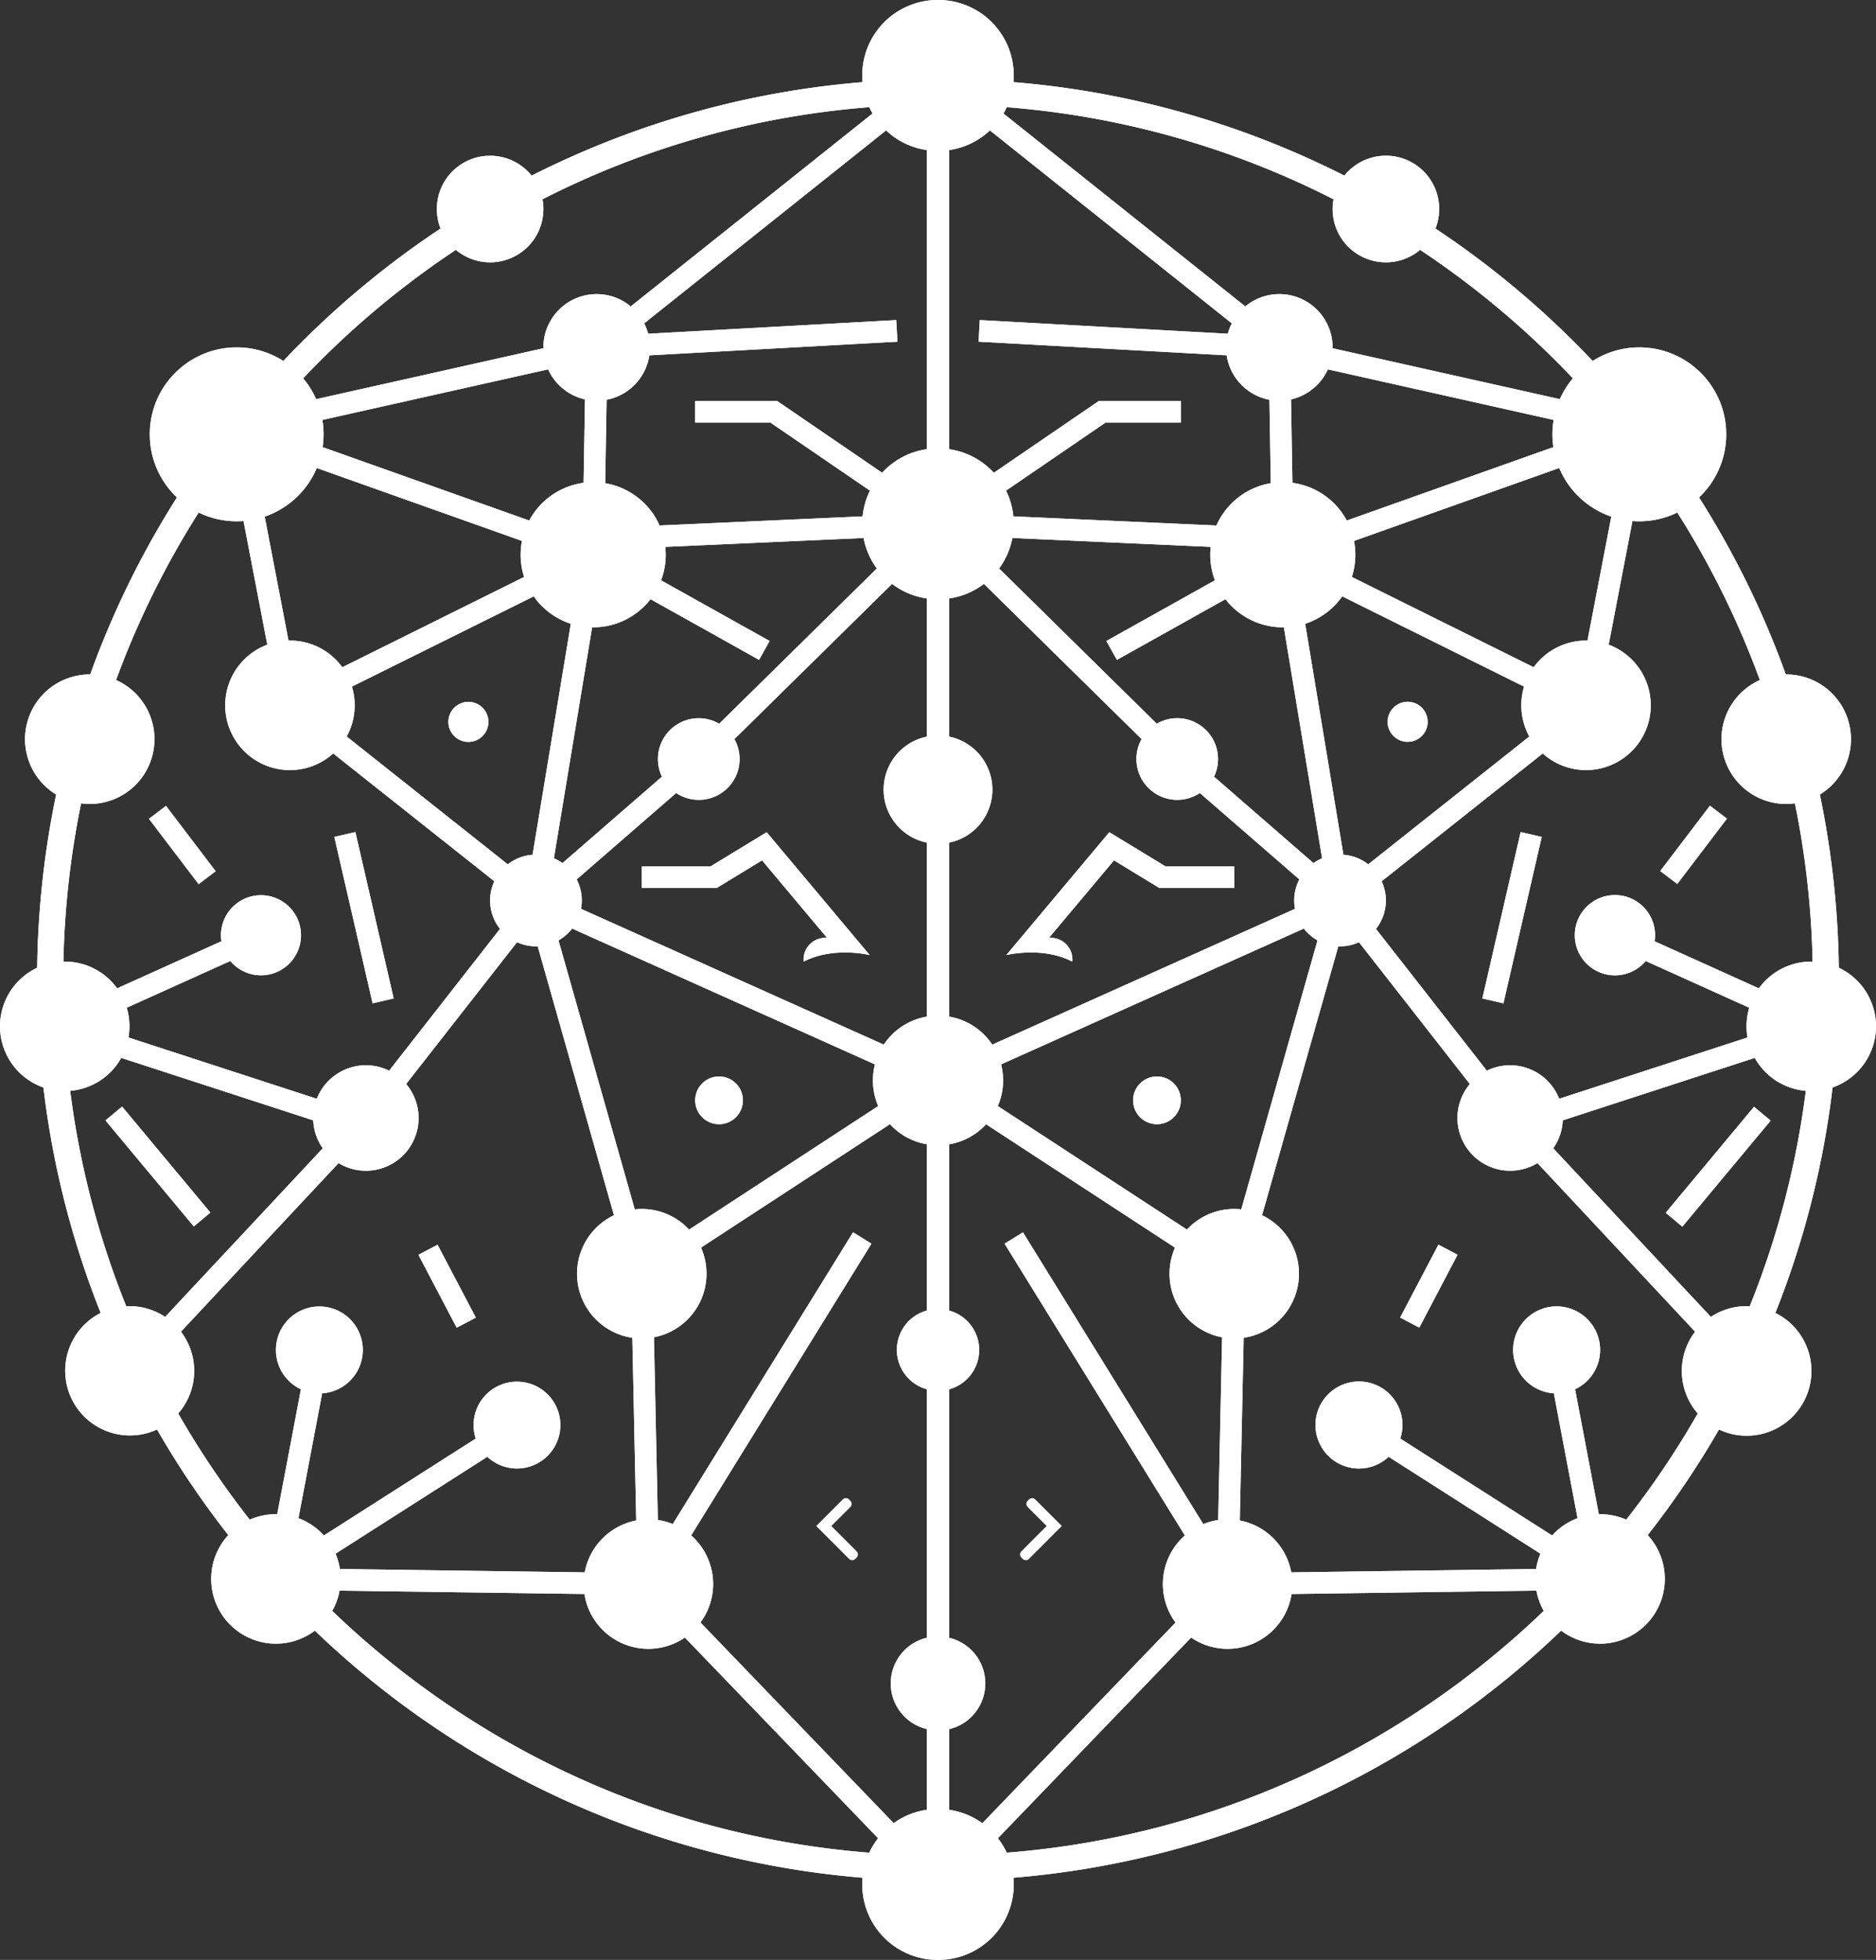 <svg xmlns="http://www.w3.org/2000/svg" viewBox="0 0 4097.3 4279.03" fill="#ffffff">
    <rect x="0" y="0" width="4097.3" height="4279.03" fill="#333333" stroke="none"/>
    <title id="logoSVGTitle">Logo of the Big Ecosystem</title>
    <desc id="logoSVGDesc">Logo of the Big Ecosystem.</desc>
    <g id="Layer_2" data-name="Layer 2">
        <g id="Layer_1-2" data-name="Layer 1">
            <circle cx="2526.85" cy="2402.34" r="52.16" />
            <circle cx="3074.3" cy="1576.08" r="43.76" transform="translate(-212.76 512.8) rotate(-9.22)" />
            <path
                d="M4097.3,2240.79a141.35,141.35,0,0,0-81.22-127.95,1969.92,1969.92,0,0,0-41.42-378.13,141.39,141.39,0,0,0-73.38-262.23c-.34,0-.67,0-1,0q-17.94-49.68-38.59-98.59a1962.37,1962.37,0,0,0-150.85-287.84,189.21,189.21,0,0,0,59.34-137.82c0-104.82-85-189.78-189.78-189.78a188.85,188.85,0,0,0-101.91,29.66q-18.85-19.92-38.3-39.4A1972.58,1972.58,0,0,0,3135.13,499a116.35,116.35,0,0,0-198.91-115.61q-59.47-30-121.2-56.19a1948.23,1948.23,0,0,0-601.61-147.85c.43-4.85.69-9.75.69-14.71A164.68,164.68,0,0,0,2049.42,0l-.77,0-.77,0A164.68,164.68,0,0,0,1883.2,164.68c0,5,.26,9.86.69,14.71a1948.17,1948.17,0,0,0-601.6,147.85q-61.74,26.11-121.21,56.19A116.35,116.35,0,0,0,962.18,499a1972.66,1972.66,0,0,0-305.07,249.7q-19.46,19.46-38.3,39.4a188.84,188.84,0,0,0-101.9-29.66c-104.82,0-189.78,85-189.78,189.78a189.2,189.2,0,0,0,59.33,137.82,1963.34,1963.34,0,0,0-150.85,287.84q-20.69,48.88-38.58,98.59c-.34,0-.67,0-1,0a141.39,141.39,0,0,0-73.38,262.23,1970.73,1970.73,0,0,0-41.43,378.13,141.38,141.38,0,0,0,13.63,261.45,1946.56,1946.56,0,0,0,125,492.23A141.37,141.37,0,0,0,342.93,3121a1953.22,1953.22,0,0,0,155.66,230.52,141.36,141.36,0,0,0,189.08,208.62,1959.61,1959.61,0,0,0,1196.22,539.47c-.43,4.85-.69,9.75-.69,14.71A164.68,164.68,0,0,0,2047.88,4279l.77,0,.77,0a164.68,164.68,0,0,0,164.68-164.68c0-5-.26-9.86-.69-14.71a1959.6,1959.6,0,0,0,1196.23-539.47,141.36,141.36,0,0,0,189.08-208.62A1953.14,1953.14,0,0,0,3754.37,3121a141.37,141.37,0,0,0,123.13-254.51,1946.13,1946.13,0,0,0,124.95-492.23A141.4,141.4,0,0,0,4097.3,2240.79ZM196,1755.23a141.37,141.37,0,0,0,57.54-270.5A1905.93,1905.93,0,0,1,433.92,1119a189,189,0,0,0,83,19.07c5,0,10-.2,14.94-.58l51.91,270a141.38,141.38,0,1,0,144,237.55l351.85,279a100,100,0,0,0,12.38,104l-242.1,309.57a115.13,115.13,0,0,0-158,61.3L280.61,2265.13a141.13,141.13,0,0,0-3.81-64.94L503,2098.13a87.43,87.43,0,1,0-19.45-43.06l-227.7,102.76a141.12,141.12,0,0,0-114.44-58.42c-1,0-1.93.06-2.89.08a1910.71,1910.71,0,0,1,38.63-345.56A142.23,142.23,0,0,0,196,1755.23Zm874.4-1182.51A116.3,116.3,0,0,0,1184.82,435.1,1897.19,1897.19,0,0,1,1898.52,234q3.3,7.08,7.22,13.77L1377.52,669a116.36,116.36,0,0,0-190.73,89.5c0,.62,0,1.23,0,1.85L690.51,871.5A189.92,189.92,0,0,0,662.08,826a1926.35,1926.35,0,0,1,333.6-280.52A115.88,115.88,0,0,0,1070.43,572.72Zm1956.45,0a115.86,115.86,0,0,0,74.74-27.2A1926.35,1926.35,0,0,1,3435.22,826a190.2,190.2,0,0,0-28.42,45.46L2910.46,760.33c0-.62.05-1.23.05-1.85A116.35,116.35,0,0,0,2719.79,669L2191.56,247.81q3.93-6.69,7.22-13.77a1897.09,1897.09,0,0,1,713.7,201.06,116.3,116.3,0,0,0,114.4,137.62Zm874.4,1182.51a142.08,142.08,0,0,0,18.91-1.3,1909.82,1909.82,0,0,1,38.64,345.56c-1,0-1.93-.08-2.9-.08a141.13,141.13,0,0,0-114.44,58.42l-227.7-102.75a87.66,87.66,0,1,0-19.45,43.05l226.17,102.06a141,141,0,0,0-3.82,64.94l-411.32,133.79a115.13,115.13,0,0,0-158-61.3l-242.1-309.57a100,100,0,0,0,12.38-104l351.84-279a141.37,141.37,0,1,0,144-237.55l51.91-270q7.39.57,14.94.58a189,189,0,0,0,83-19.07,1905.89,1905.89,0,0,1,180.34,365.77,141.37,141.37,0,0,0,57.55,270.5ZM1209.74,1873.85l83.54-504.31c.76,0,1.52.06,2.29.06a158.11,158.11,0,0,0,125.2-61.41l237.11,132.49,23-41.24L1443.86,1267a158,158,0,0,0,10.14-55.81,159.63,159.63,0,0,0-1-17.17l433.09-19.44a164,164,0,0,0,29,66.58l-344.34,338.92a89.14,89.14,0,0,0-125.06,115.64l-217.28,188.68A100.07,100.07,0,0,0,1209.74,1873.85Zm49.74,46.19,217.28-188.69A89.12,89.12,0,0,0,1604,1613.72l344.34-338.92a163.85,163.85,0,0,0,76,31.83v301.65a118.09,118.09,0,0,0,0,231.39v379.9a141.41,141.41,0,0,0-94.13,61.14L1269,1984.24a99.9,99.9,0,0,0-9.48-64.2ZM2073,2219.57v-379.9a118.09,118.09,0,0,0,0-231.39V1306.63A163.76,163.76,0,0,0,2149,1274.8l344.34,338.92a89.12,89.12,0,0,0,127.22,117.63L2837.83,1920a99.62,99.62,0,0,0-11.18,46,100.64,100.64,0,0,0,1.69,18.25l-661.17,296.47A141.37,141.37,0,0,0,2073,2219.57Zm578.5-523.87a89.12,89.12,0,0,0-125.06-115.64l-344.35-338.92a163.73,163.73,0,0,0,29-66.58L2644.25,1194a158.45,158.45,0,0,0,9.19,73l-237.06,132.46,23,41.24,237.11-132.49a158.13,158.13,0,0,0,125.21,61.41c.76,0,1.52,0,2.29-.06l83.53,504.31a100.31,100.31,0,0,0-18.74,10.53Zm336.75,191.35a99.53,99.53,0,0,0-54.11-20.87l-83.54-504.31a158.65,158.65,0,0,0,80.89-59.9l397.14,197.12A141.51,141.51,0,0,0,3340.14,1608ZM3464,1398.54a141.17,141.17,0,0,0-114.33,58.25l-397.13-197.12a158.29,158.29,0,0,0,4.69-78.67l448.15-159.19a190.32,190.32,0,0,0,113.77,106.12l-52,270.69C3466.1,1398.59,3465.07,1398.54,3464,1398.54ZM3392.68,976.2l-451.22,160.27a158.48,158.48,0,0,0-118.73-82.3L2819.68,872a116.49,116.49,0,0,0,80.48-65.57l493.06,110.44a190.65,190.65,0,0,0-.54,59.33Zm-711-247.57-541.81-29.82-2.6,47.17,541.82,29.82a116.42,116.42,0,0,0,93.37,97l3,182.16a158.6,158.6,0,0,0-118.72,92.32l-443.48-19.9a163.48,163.48,0,0,0-16-56.19l217-148.33H2579V875.6H2399.7l-229.08,156.6A164.31,164.31,0,0,0,2073,980.69v-653a164.1,164.1,0,0,0,89.05-42.92l528.25,421.19A114.93,114.93,0,0,0,2681.66,728.63Zm-746.45-443.9a164.13,164.13,0,0,0,89,42.92v653a164.31,164.31,0,0,0-97.58,51.51L1697.6,875.6H1518.3v47.25H1683l217,148.33a163.71,163.71,0,0,0-16,56.19l-443.47,19.9A158.58,158.58,0,0,0,1321.81,1055l3.06-182.16a116.43,116.43,0,0,0,93.36-97L1960.05,746l-2.59-47.17-541.82,29.82a115.52,115.52,0,0,0-8.67-22.71ZM1277.63,872l-3.05,182.17a158.49,158.49,0,0,0-118.74,82.3L704.63,976.2a191.09,191.09,0,0,0-.55-59.33l493.06-110.44A116.51,116.51,0,0,0,1277.63,872ZM691.89,1021.81,1140,1181a158.61,158.61,0,0,0,4.69,78.67L747.6,1456.79a141.15,141.15,0,0,0-114.33-58.25c-1,0-2.07,0-3.11.08l-52-270.69A190.3,190.3,0,0,0,691.89,1021.81Zm76.74,477.28L1165.77,1302a158.73,158.73,0,0,0,80.89,59.9l-83.53,504.31a99.57,99.57,0,0,0-54.12,20.87L757.17,1608a141.55,141.55,0,0,0,11.46-108.93Zm481,528.25,661.28,296.52a141.85,141.85,0,0,0,7.12,91l-413,269.66a141,141,0,0,0-103.37-45,143.22,143.22,0,0,0-15.3.84l-166.55-587.25A100.61,100.61,0,0,0,1249.62,2027.34Zm259.87,1325,393.81-637.09-40.19-24.84-393.78,637a140.35,140.35,0,0,0-32.56-8.87l-8.51-398.87a141.36,141.36,0,0,0,102.79-195.81l412.67-269.44a141.11,141.11,0,0,0,80.54,43.81v363a89.13,89.13,0,0,0,0,171.88v542.55a102.48,102.48,0,0,0,0,199.43v176.17a163.66,163.66,0,0,0-72.4,29.22l-422-438.13a141.3,141.3,0,0,0-20.35-190.1Zm636,628.23a163.74,163.74,0,0,0-72.41-29.22V3775.21a102.47,102.47,0,0,0,0-199.43V3033.23a89.13,89.13,0,0,0,0-171.88v-363a141.16,141.16,0,0,0,80.55-43.81l412.67,269.44a141.36,141.36,0,0,0,102.79,195.81l-8.52,398.87a140.14,140.14,0,0,0-32.55,8.87l-393.79-637L2194,2715.28l393.8,637.09a141.3,141.3,0,0,0-20.34,190.11Zm550.19-1341.06a140.92,140.92,0,0,0-103.36,45l-413-269.66a141.85,141.85,0,0,0,7.12-91l661.28-296.52a100.77,100.77,0,0,0,29.82,25.79l-166.56,587.25A143.07,143.07,0,0,0,2695.64,2639.54ZM264.82,2309.67l419.31,136.39a114.43,114.43,0,0,0,20.79,61L360.69,2875.17a140.69,140.69,0,0,0-77.95-23.44c-2.34,0-4.68.07-7,.18a1895.78,1895.78,0,0,1-122.45-470.29A141.32,141.32,0,0,0,264.82,2309.67Zm130.37,597.78L739.4,2539.36a115.11,115.11,0,0,0,147.66-172.68l242.14-309.51a99.78,99.78,0,0,0,41.34,8.93c1.28,0,2.54,0,3.81-.09l166.55,587.23A141.39,141.39,0,0,0,1381,2920.77l8.52,398.87a141.45,141.45,0,0,0-112.43,113.29l-534.76-7.39a140,140,0,0,0-9.47-33.39l331.52-211.54A94.78,94.78,0,1,0,1039,3140.8L707.43,3352.34a141.54,141.54,0,0,0-55.58-37.67L703.63,3042a94.88,94.88,0,1,0-46.42-8.79l-51.78,272.7c-.93,0-1.86-.07-2.79-.07a140.93,140.93,0,0,0-57.15,12.07A1919,1919,0,0,1,389.26,3086a141.23,141.23,0,0,0,5.93-178.55Zm346.47,565.32,534.76,7.4a141.37,141.37,0,0,0,219.39,95.08l422,438.13a165.2,165.2,0,0,0-19.31,31.6c-453.59-35.59-863.19-230.22-1172.93-528A140.18,140.18,0,0,0,741.66,3472.77Zm1437.81,540.61,422-438.13a141.38,141.38,0,0,0,219.4-95.08l534.75-7.4a140.42,140.42,0,0,0,16.07,44.2c-309.74,297.79-719.33,492.42-1172.93,528A164.69,164.69,0,0,0,2179.47,4013.38Zm1315.19-707.53c-.93,0-1.85.06-2.78.07l-51.79-272.7a95,95,0,1,0-46.41,8.79l51.77,272.66a141.61,141.61,0,0,0-55.58,37.67L3058.33,3140.8a95,95,0,1,0-25.43,39.81l331.53,211.54a140,140,0,0,0-9.48,33.39l-534.75,7.39a141.45,141.45,0,0,0-112.43-113.29l8.51-398.87a141.39,141.39,0,0,0,40.12-267.53L2923,2066c1.27,0,2.54.09,3.82.09a99.69,99.69,0,0,0,41.32-8.93l242.1,309.57a115.12,115.12,0,0,0,147.71,172.62l344.22,368.09A141.25,141.25,0,0,0,3708,3086a1919,1919,0,0,1-156.23,231.92A140.9,140.9,0,0,0,3494.66,3305.85Zm319.9-454.12a140.65,140.65,0,0,0-77.94,23.44l-344.24-368.11a114.44,114.44,0,0,0,20.8-61l419.31-136.39A141.32,141.32,0,0,0,3944,2381.62a1895.34,1895.34,0,0,1-122.45,470.29C3819.24,2851.8,3816.91,2851.73,3814.56,2851.73Z" />
            <rect x="3030.86" y="2784.53" width="179.76" height="47.24"
                transform="translate(-816.53 4265.07) rotate(-62.29)" />
            <rect x="3115.99" y="1979.97" width="372.79" height="47.24"
                transform="translate(609.21 4772.51) rotate(-77.04)" />
            <rect x="3601.83" y="2523.31" width="301.32" height="47.24"
                transform="translate(-606.4 3799.16) rotate(-50.19)" />
            <path
                d="M2422.85,1816.93l-225.08,268.29s78.22-19.74,144.22,14.21a47.24,47.24,0,0,0-42.38-51.65l-8.1-.79L2433,1878.39l99.24,60.41h163.45v-47.25h-150.2Z" />
            <circle cx="1570.45" cy="2402.34" r="52.15" />
            <circle cx="1023" cy="1576.08" r="43.76" transform="translate(-824.59 1918.07) rotate(-67.5)" />
            <rect x="952.94" y="2718.27" width="47.24" height="179.76"
                transform="translate(-1193.8 776.18) rotate(-27.71)" />
            <rect x="771.29" y="1817.19" width="47.24" height="372.79"
                transform="translate(-429.02 229.26) rotate(-12.96)" />
            <rect x="321.19" y="2396.27" width="47.24" height="301.32"
                transform="translate(-1550.59 811.07) rotate(-39.81)" />
            <path
                d="M1664.35,1878.39,1805.79,2047l-8.1.79a47.25,47.25,0,0,0-42.38,51.65h0c66-33.95,144.22-14.21,144.22-14.21l-225.07-268.29-122.6,74.62h-150.2v47.25h163.45Z" />
            <circle cx="2526.85" cy="2402.34" r="52.16" />
            <circle cx="3074.3" cy="1576.08" r="43.76" transform="translate(-212.76 512.8) rotate(-9.22)" />
            <path
                d="M4097.3,2240.79a141.35,141.35,0,0,0-81.22-127.95,1969.92,1969.92,0,0,0-41.42-378.13,141.39,141.39,0,0,0-73.38-262.23c-.34,0-.67,0-1,0q-17.94-49.68-38.59-98.59a1962.37,1962.37,0,0,0-150.85-287.84,189.21,189.21,0,0,0,59.34-137.82c0-104.82-85-189.78-189.78-189.78a188.85,188.85,0,0,0-101.91,29.66q-18.85-19.92-38.3-39.4A1972.58,1972.58,0,0,0,3135.13,499a116.35,116.35,0,0,0-198.91-115.61q-59.47-30-121.2-56.19a1948.23,1948.23,0,0,0-601.61-147.85c.43-4.85.69-9.75.69-14.71A164.68,164.68,0,0,0,2049.42,0l-.77,0-.77,0A164.68,164.68,0,0,0,1883.2,164.68c0,5,.26,9.86.69,14.71a1948.17,1948.17,0,0,0-601.6,147.85q-61.74,26.11-121.21,56.19A116.35,116.35,0,0,0,962.18,499a1972.66,1972.66,0,0,0-305.07,249.7q-19.46,19.46-38.3,39.4a188.84,188.84,0,0,0-101.9-29.66c-104.82,0-189.78,85-189.78,189.78a189.2,189.2,0,0,0,59.33,137.82,1963.34,1963.34,0,0,0-150.85,287.84q-20.69,48.88-38.58,98.59c-.34,0-.67,0-1,0a141.39,141.39,0,0,0-73.38,262.23,1970.73,1970.73,0,0,0-41.43,378.13,141.38,141.38,0,0,0,13.63,261.45,1946.56,1946.56,0,0,0,125,492.23A141.37,141.37,0,0,0,342.93,3121a1953.22,1953.22,0,0,0,155.66,230.52,141.36,141.36,0,0,0,189.08,208.62,1959.61,1959.61,0,0,0,1196.22,539.47c-.43,4.85-.69,9.75-.69,14.71A164.68,164.68,0,0,0,2047.88,4279l.77,0,.77,0a164.68,164.68,0,0,0,164.68-164.68c0-5-.26-9.86-.69-14.71a1959.6,1959.6,0,0,0,1196.23-539.47,141.36,141.36,0,0,0,189.08-208.62A1953.14,1953.14,0,0,0,3754.37,3121a141.37,141.37,0,0,0,123.13-254.51,1946.13,1946.13,0,0,0,124.95-492.23A141.4,141.4,0,0,0,4097.3,2240.79ZM196,1755.23a141.37,141.37,0,0,0,57.54-270.5A1905.93,1905.93,0,0,1,433.92,1119a189,189,0,0,0,83,19.07c5,0,10-.2,14.94-.58l51.91,270a141.38,141.38,0,1,0,144,237.55l351.85,279a100,100,0,0,0,12.38,104l-242.1,309.57a115.13,115.13,0,0,0-158,61.3L280.61,2265.13a141.13,141.13,0,0,0-3.81-64.94L503,2098.13a87.43,87.43,0,1,0-19.45-43.06l-227.7,102.76a141.12,141.12,0,0,0-114.44-58.42c-1,0-1.93.06-2.89.08a1910.71,1910.71,0,0,1,38.63-345.56A142.23,142.23,0,0,0,196,1755.23Zm874.4-1182.51A116.3,116.3,0,0,0,1184.82,435.1,1897.19,1897.19,0,0,1,1898.52,234q3.3,7.08,7.22,13.77L1377.52,669a116.36,116.36,0,0,0-190.73,89.5c0,.62,0,1.23,0,1.85L690.51,871.5A189.92,189.92,0,0,0,662.08,826a1926.35,1926.35,0,0,1,333.6-280.52A115.88,115.88,0,0,0,1070.43,572.72Zm1956.45,0a115.86,115.86,0,0,0,74.74-27.2A1926.35,1926.35,0,0,1,3435.22,826a190.2,190.2,0,0,0-28.42,45.46L2910.46,760.33c0-.62.05-1.23.05-1.85A116.35,116.35,0,0,0,2719.79,669L2191.56,247.81q3.93-6.69,7.22-13.77a1897.09,1897.09,0,0,1,713.7,201.06,116.3,116.3,0,0,0,114.4,137.62Zm874.4,1182.51a142.08,142.08,0,0,0,18.91-1.3,1909.82,1909.82,0,0,1,38.64,345.56c-1,0-1.93-.08-2.9-.08a141.13,141.13,0,0,0-114.44,58.42l-227.7-102.75a87.66,87.66,0,1,0-19.45,43.05l226.17,102.06a141,141,0,0,0-3.82,64.94l-411.32,133.79a115.13,115.13,0,0,0-158-61.3l-242.1-309.57a100,100,0,0,0,12.38-104l351.84-279a141.37,141.37,0,1,0,144-237.55l51.91-270q7.39.57,14.94.58a189,189,0,0,0,83-19.07,1905.89,1905.89,0,0,1,180.34,365.77,141.37,141.37,0,0,0,57.55,270.5ZM1209.74,1873.85l83.54-504.31c.76,0,1.52.06,2.29.06a158.11,158.11,0,0,0,125.2-61.41l237.11,132.49,23-41.24L1443.86,1267a158,158,0,0,0,10.14-55.81,159.63,159.63,0,0,0-1-17.17l433.09-19.44a164,164,0,0,0,29,66.58l-344.34,338.92a89.14,89.14,0,0,0-125.06,115.64l-217.28,188.68A100.07,100.07,0,0,0,1209.74,1873.85Zm49.74,46.19,217.28-188.69A89.12,89.12,0,0,0,1604,1613.72l344.34-338.92a163.85,163.85,0,0,0,76,31.83v301.65a118.09,118.09,0,0,0,0,231.39v379.9a141.41,141.41,0,0,0-94.13,61.14L1269,1984.24a99.9,99.9,0,0,0-9.48-64.2ZM2073,2219.57v-379.9a118.09,118.09,0,0,0,0-231.39V1306.63A163.76,163.76,0,0,0,2149,1274.8l344.34,338.92a89.12,89.12,0,0,0,127.22,117.63L2837.83,1920a99.62,99.62,0,0,0-11.18,46,100.64,100.64,0,0,0,1.69,18.25l-661.17,296.47A141.37,141.37,0,0,0,2073,2219.57Zm578.5-523.87a89.12,89.12,0,0,0-125.06-115.64l-344.35-338.92a163.73,163.73,0,0,0,29-66.58L2644.25,1194a158.45,158.45,0,0,0,9.19,73l-237.06,132.46,23,41.24,237.11-132.49a158.13,158.13,0,0,0,125.21,61.41c.76,0,1.52,0,2.29-.06l83.53,504.31a100.31,100.31,0,0,0-18.74,10.53Zm336.75,191.35a99.53,99.53,0,0,0-54.11-20.87l-83.54-504.31a158.65,158.65,0,0,0,80.89-59.9l397.14,197.12A141.51,141.51,0,0,0,3340.14,1608ZM3464,1398.54a141.17,141.17,0,0,0-114.33,58.25l-397.13-197.12a158.29,158.29,0,0,0,4.69-78.67l448.15-159.19a190.32,190.32,0,0,0,113.77,106.12l-52,270.69C3466.1,1398.59,3465.07,1398.54,3464,1398.54ZM3392.68,976.2l-451.22,160.27a158.48,158.48,0,0,0-118.73-82.3L2819.68,872a116.49,116.49,0,0,0,80.48-65.57l493.06,110.44a190.65,190.65,0,0,0-.54,59.33Zm-711-247.57-541.81-29.82-2.6,47.17,541.82,29.82a116.42,116.42,0,0,0,93.37,97l3,182.16a158.6,158.6,0,0,0-118.72,92.32l-443.48-19.9a163.48,163.48,0,0,0-16-56.19l217-148.33H2579V875.6H2399.7l-229.08,156.6A164.31,164.31,0,0,0,2073,980.69v-653a164.1,164.1,0,0,0,89.05-42.92l528.25,421.19A114.93,114.93,0,0,0,2681.66,728.63Zm-746.45-443.9a164.13,164.13,0,0,0,89,42.92v653a164.31,164.31,0,0,0-97.58,51.51L1697.6,875.6H1518.3v47.25H1683l217,148.33a163.71,163.71,0,0,0-16,56.19l-443.47,19.9A158.58,158.58,0,0,0,1321.81,1055l3.06-182.16a116.43,116.43,0,0,0,93.36-97L1960.05,746l-2.59-47.17-541.82,29.82a115.52,115.52,0,0,0-8.67-22.71ZM1277.63,872l-3.05,182.17a158.49,158.49,0,0,0-118.74,82.3L704.63,976.2a191.09,191.09,0,0,0-.55-59.33l493.06-110.44A116.51,116.51,0,0,0,1277.63,872ZM691.89,1021.81,1140,1181a158.61,158.61,0,0,0,4.69,78.67L747.6,1456.79a141.15,141.15,0,0,0-114.33-58.25c-1,0-2.07,0-3.11.08l-52-270.69A190.3,190.3,0,0,0,691.89,1021.81Zm76.74,477.28L1165.77,1302a158.73,158.73,0,0,0,80.89,59.9l-83.53,504.31a99.57,99.57,0,0,0-54.12,20.87L757.17,1608a141.55,141.55,0,0,0,11.46-108.93Zm481,528.25,661.28,296.52a141.85,141.85,0,0,0,7.12,91l-413,269.66a141,141,0,0,0-103.37-45,143.22,143.22,0,0,0-15.3.84l-166.55-587.25A100.61,100.61,0,0,0,1249.62,2027.34Zm259.87,1325,393.81-637.09-40.19-24.84-393.78,637a140.35,140.35,0,0,0-32.56-8.87l-8.51-398.87a141.36,141.36,0,0,0,102.79-195.81l412.67-269.44a141.11,141.11,0,0,0,80.54,43.81v363a89.13,89.13,0,0,0,0,171.88v542.55a102.48,102.48,0,0,0,0,199.43v176.17a163.66,163.66,0,0,0-72.4,29.22l-422-438.13a141.3,141.3,0,0,0-20.35-190.1Zm636,628.23a163.74,163.74,0,0,0-72.41-29.22V3775.21a102.47,102.47,0,0,0,0-199.43V3033.23a89.13,89.13,0,0,0,0-171.88v-363a141.16,141.16,0,0,0,80.55-43.81l412.67,269.44a141.36,141.36,0,0,0,102.79,195.81l-8.52,398.87a140.14,140.14,0,0,0-32.55,8.87l-393.79-637L2194,2715.28l393.8,637.09a141.3,141.3,0,0,0-20.34,190.11Zm550.19-1341.06a140.92,140.92,0,0,0-103.36,45l-413-269.66a141.85,141.85,0,0,0,7.12-91l661.28-296.52a100.77,100.77,0,0,0,29.82,25.79l-166.56,587.25A143.07,143.07,0,0,0,2695.64,2639.54ZM264.82,2309.67l419.31,136.39a114.43,114.43,0,0,0,20.79,61L360.69,2875.17a140.69,140.69,0,0,0-77.95-23.44c-2.34,0-4.68.07-7,.18a1895.78,1895.78,0,0,1-122.45-470.29A141.32,141.32,0,0,0,264.82,2309.67Zm130.37,597.78L739.4,2539.36a115.11,115.11,0,0,0,147.66-172.68l242.14-309.51a99.78,99.78,0,0,0,41.34,8.93c1.28,0,2.54,0,3.81-.09l166.55,587.23A141.39,141.39,0,0,0,1381,2920.77l8.52,398.87a141.45,141.45,0,0,0-112.43,113.29l-534.76-7.39a140,140,0,0,0-9.47-33.39l331.52-211.54A94.78,94.78,0,1,0,1039,3140.8L707.43,3352.34a141.54,141.54,0,0,0-55.58-37.67L703.63,3042a94.88,94.88,0,1,0-46.42-8.79l-51.78,272.7c-.93,0-1.86-.07-2.79-.07a140.93,140.93,0,0,0-57.15,12.07A1919,1919,0,0,1,389.26,3086a141.23,141.23,0,0,0,5.93-178.55Zm346.47,565.32,534.76,7.4a141.37,141.37,0,0,0,219.39,95.08l422,438.13a165.2,165.2,0,0,0-19.31,31.6c-453.59-35.59-863.19-230.22-1172.93-528A140.18,140.18,0,0,0,741.66,3472.77Zm1437.81,540.61,422-438.13a141.38,141.38,0,0,0,219.4-95.08l534.75-7.4a140.42,140.42,0,0,0,16.07,44.2c-309.74,297.79-719.33,492.42-1172.93,528A164.69,164.69,0,0,0,2179.47,4013.38Zm1315.19-707.53c-.93,0-1.85.06-2.78.07l-51.79-272.7a95,95,0,1,0-46.41,8.79l51.77,272.66a141.61,141.61,0,0,0-55.58,37.67L3058.33,3140.8a95,95,0,1,0-25.43,39.81l331.53,211.54a140,140,0,0,0-9.48,33.39l-534.75,7.39a141.45,141.45,0,0,0-112.43-113.29l8.51-398.87a141.39,141.39,0,0,0,40.12-267.53L2923,2066c1.27,0,2.54.09,3.82.09a99.69,99.69,0,0,0,41.32-8.93l242.1,309.57a115.12,115.12,0,0,0,147.71,172.62l344.22,368.09A141.25,141.25,0,0,0,3708,3086a1919,1919,0,0,1-156.23,231.92A140.9,140.9,0,0,0,3494.66,3305.85Zm319.9-454.12a140.65,140.65,0,0,0-77.94,23.44l-344.24-368.11a114.44,114.44,0,0,0,20.8-61l419.31-136.39A141.32,141.32,0,0,0,3944,2381.62a1895.34,1895.34,0,0,1-122.45,470.29C3819.24,2851.8,3816.91,2851.73,3814.56,2851.73Z" />
            <rect x="3030.86" y="2784.53" width="179.76" height="47.24"
                transform="translate(-816.53 4265.07) rotate(-62.29)" />
            <rect x="3115.99" y="1979.97" width="372.79" height="47.24"
                transform="translate(609.21 4772.51) rotate(-77.04)" />
            <rect x="3601.83" y="2523.31" width="301.32" height="47.24"
                transform="translate(-606.4 3799.16) rotate(-50.19)" />
            <path
                d="M2422.85,1816.93l-225.08,268.29s78.22-19.74,144.22,14.21a47.24,47.24,0,0,0-42.38-51.65l-8.1-.79L2433,1878.39l99.24,60.41h163.45v-47.25h-150.2Z" />
            <circle cx="1570.45" cy="2402.34" r="52.15" />
            <circle cx="1023" cy="1576.08" r="43.76" transform="translate(-824.59 1918.07) rotate(-67.5)" />
            <rect x="952.94" y="2718.27" width="47.24" height="179.76"
                transform="translate(-1193.8 776.18) rotate(-27.71)" />
            <rect x="771.29" y="1817.19" width="47.24" height="372.79"
                transform="translate(-429.02 229.26) rotate(-12.96)" />
            <rect x="321.19" y="2396.27" width="47.24" height="301.32"
                transform="translate(-1550.59 811.07) rotate(-39.81)" />
            <path
                d="M1664.35,1878.39,1805.79,2047l-8.1.79a47.25,47.25,0,0,0-42.38,51.65h0c66-33.95,144.22-14.21,144.22-14.21l-225.07-268.29-122.6,74.62h-150.2v47.25h163.45Z" />
            <path
                d="M1854.46,3403.54l-71.84-71.84,58.08-58.08a9.55,9.55,0,0,1,13.51,0l3.06,3.06a9.55,9.55,0,0,1,0,13.51l-41.51,41.51L1871,3387a9.54,9.54,0,0,1,0,13.5l-3.07,3.07A9.54,9.54,0,0,1,1854.46,3403.54Z" />
            <path
                d="M2247.25,3403.54l71.83-71.84L2261,3273.62a9.55,9.55,0,0,0-13.51,0l-3.06,3.06a9.55,9.55,0,0,0,0,13.51l41.51,41.51L2230.68,3387a9.54,9.54,0,0,0,0,13.5l3.06,3.07A9.55,9.55,0,0,0,2247.25,3403.54Z" />
            <rect x="3609.17" y="1821.16" width="179.76" height="47.24"
                transform="translate(-8.56 3672.31) rotate(-52.75)" />
            <rect x="374.63" y="1754.9" width="47.24" height="179.76"
                transform="translate(-1035.49 617.5) rotate(-37.25)" />
        </g>
    </g>
</svg>